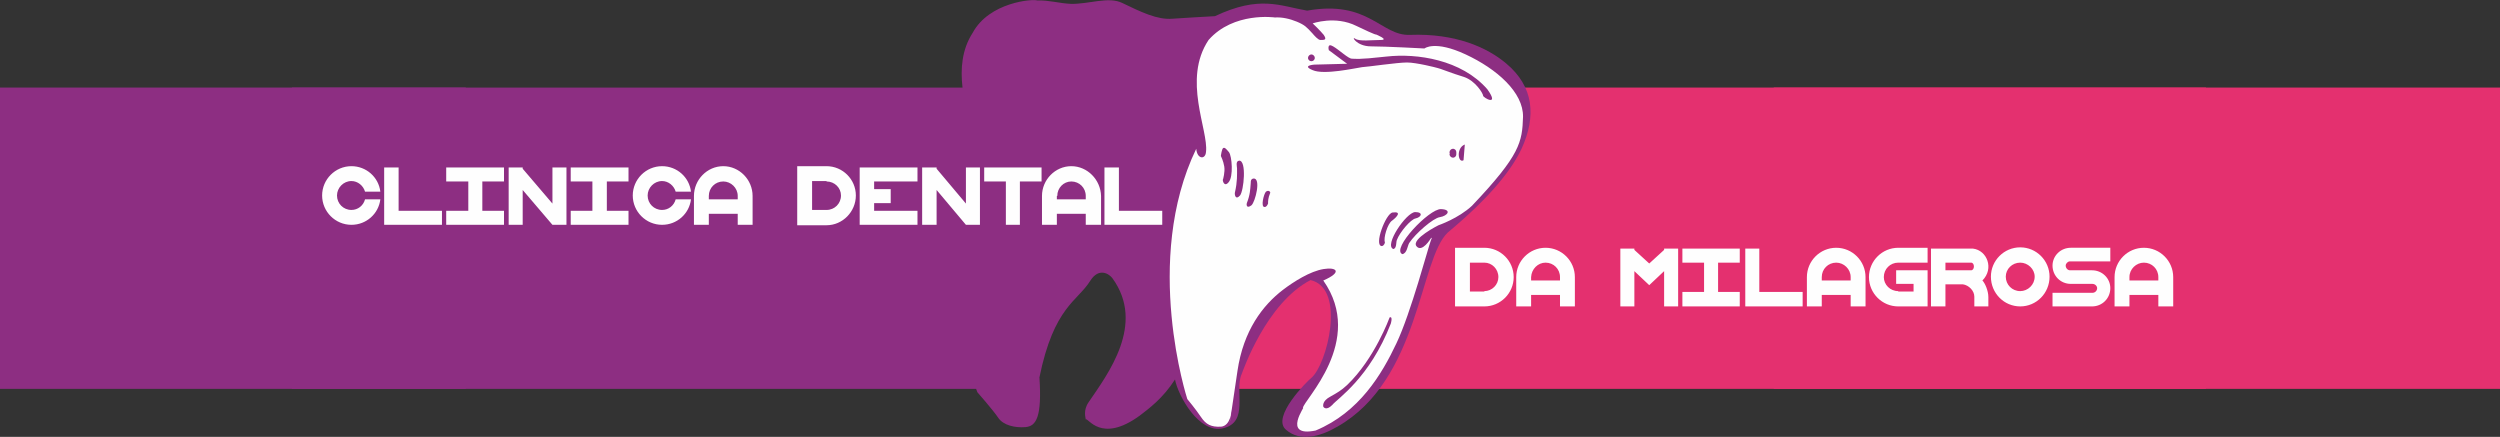 <?xml version="1.0" encoding="UTF-8"?>
<!DOCTYPE svg PUBLIC "-//W3C//DTD SVG 1.1//EN" "http://www.w3.org/Graphics/SVG/1.1/DTD/svg11.dtd">
<!-- Creator: CorelDRAW X8 -->
<svg xmlns="http://www.w3.org/2000/svg" xml:space="preserve" width="58.783mm" height="10.273mm" version="1.1" style="shape-rendering:geometricPrecision; text-rendering:geometricPrecision; image-rendering:optimizeQuality; fill-rule:evenodd; clip-rule:evenodd"
viewBox="0 0 5883 1028"
 xmlns:xlink="http://www.w3.org/1999/xlink">
 <rect x="0" y="0" width="5883" height="1028" fill="#333333" stroke="none"/>
 <defs>
  <style type="text/css">
   <![CDATA[
    .fil2 {fill:#FEFEFE}
    .fil0 {fill:#E4306F}
    .fil1 {fill:#8D2E82}
   ]]>
  </style>
 </defs>
 <g id="Capa_x0020_1">
  <polygon class="fil0" points="2879,206 5191,206 5191,915 2879,915 "/>
  <path class="fil1" d="M2641 7c44,21 82,40 118,37 25,-2 68,-4 100,-6 106,-50 153,-24 217,-13 145,-26 174,60 242,57 108,-4 182,30 226,67 66,55 71,125 37,200 -23,49 -71,112 -174,198 -67,63 -66,347 -260,457 -41,24 -88,36 -121,7 -35,-30 51,-115 60,-122 36,-30 83,-210 -2,-230 -104,54 -159,213 -162,221 -18,39 19,114 -45,128 -55,12 -104,-75 -112,-115 -29,45 -61,68 -83,85 -92,67 -122,3 -127,9 0,-4 -7,-21 7,-41 45,-66 134,-183 56,-291 -8,-11 -32,-26 -52,5 -30,49 -86,61 -120,228 6,92 -7,115 -33,117 -24,2 -52,-4 -64,-22 -12,-18 -49,-60 -49,-60 0,0 -1,-3 -3,-8l-1610 0 0 -709 1578 0c-5,-43 -2,-89 24,-129 39,-72 141,-80 152,-76 27,-1 53,7 79,8 42,1 89,-18 121,-2z"/>
  <path class="fil2" d="M3088 78c5,6 14,16 19,16 10,0 16,0 8,-12 -9,-11 -26,-27 -26,-27 0,0 53,-19 103,6 50,24 46,20 46,20 0,0 32,13 11,13 -21,0 -50,4 -60,-3 -10,-7 3,18 37,18 34,0 126,5 126,5 0,0 24,-20 97,14 73,34 136,89 135,147 -2,59 -6,89 -120,209 -32,30 -79,46 -79,46 0,0 -64,32 -52,49 13,17 34,-18 34,-18 0,0 5,-6 0,5 -5,12 -47,171 -81,242 -34,72 -87,162 -190,205 -82,17 -21,-62 -30,-53 0,-17 148,-158 48,-300 46,-20 31,-32 1,-27 -32,5 -71,30 -96,49 -47,36 -93,95 -107,191 -31,210 -14,92 -14,92 0,0 -1,37 -25,39 -23,1 -35,-5 -47,-23 -12,-18 -32,-42 -32,-42 0,0 -106,-326 21,-589 2,25 22,26 23,7 6,-51 -56,-170 6,-263 59,-67 156,-53 156,-53 17,-1 35,3 52,10 19,8 23,13 36,27zm182 669c0,0 -35,97 -100,159 -14,13 -23,18 -39,27 -21,11 -17,23 -17,24 0,0 6,11 21,-4 12,-15 88,-63 138,-192 5,-19 -3,-14 -3,-14zm121 -255c-28,-1 -118,94 -91,106 11,-2 12,-19 16,-26 15,-23 57,-59 72,-61 19,-3 29,-18 3,-19zm-61 7c-21,1 -74,79 -51,87 8,-2 6,-16 8,-21 7,-19 33,-49 44,-51 14,-3 19,-15 -1,-15zm-53 1c-16,2 -45,79 -25,79 5,-1 7,-7 7,-9 -4,-9 6,-44 17,-51 12,-9 23,-22 1,-19zm-288 -46c1,-2 -3,-8 -10,-3 -5,5 -13,37 -3,36 5,0 7,-6 8,-8 0,-6 0,-13 5,-25zm-55 24c-1,3 -1,14 11,5 9,-8 23,-64 5,-63 -9,1 -6,11 -7,14 -1,11 -1,24 -9,44zm-28 -25c-1,4 1,19 12,7 9,-11 16,-83 -2,-82 -9,1 -5,14 -5,18 0,15 1,31 -5,57zm-33 -86c0,0 6,12 8,25 2,13 -3,30 -3,30 -2,0 2,20 13,7 12,-13 8,-62 1,-71 -7,-8 -9,-11 -13,-10 -4,1 -6,19 -6,19zm571 10l3 -37c-21,8 -16,45 -3,37zm-32 -16c-1,0 -1,1 -1,2 0,4 4,8 8,8 5,0 8,-4 8,-8 0,-1 0,-2 0,-2 0,-1 0,-2 0,-3 0,-4 -3,-8 -8,-8 -4,0 -8,4 -8,8 0,1 0,2 1,3zm-326 -233c-4,0 -8,4 -8,8 0,5 4,8 8,8 4,0 8,-3 8,-8 0,-4 -4,-8 -8,-8zm84 22l-43 -32c0,0 -5,-18 10,-9 14,8 36,29 44,29 8,0 11,3 82,-5 71,-8 176,7 237,77 30,42 -10,20 -10,15 0,-5 -18,-35 -45,-44 -27,-8 -59,-21 -62,-21 -3,-1 -50,-13 -72,-13 -23,0 -90,10 -106,11 -15,2 -89,19 -116,7 -27,-11 4,-13 4,-13l77 -2z"/>
  <polygon class="fil1" points="0,206 1096,206 1096,915 0,915 "/>
  <polygon class="fil0" points="4174,206 5883,206 5883,915 4174,915 "/>
  <path class="fil2" d="M1197 394l9 0 22 0 2 0 0 3 70 82 0 -85 33 0 0 135 -18 0 -15 0 0 0 0 0 -70 -82 0 82 -33 0 0 -135zm2227 292l0 -103 68 0 1 0c38,0 69,31 69,69 0,38 -31,69 -69,69l-1 0 -5 0 -63 0 0 -35zm282 -29l0 64 -35 0 0 -9 0 -18 -68 0 0 18 0 9 -35 0 0 -69 0 0c0,-38 31,-69 69,-69 38,0 69,31 69,69l0 0 0 5zm-35 3l0 -8 0 0c0,-19 -15,-34 -34,-34 -18,0 -33,15 -34,34l0 0 0 5 0 1 0 2 68 0zm-212 26l34 0 0 -1c18,0 33,-15 33,-33 0,-19 -15,-34 -33,-34l0 0 -6 0 -1 0 -27 0 0 68zm1464 -18l0 0 1 0 0 0c6,0 11,5 11,10 0,6 -5,11 -11,11l0 0 -94 0 0 10 0 22 89 0 4 0 0 0c24,0 43,-19 43,-43 0,-23 -19,-42 -43,-42l0 0 -50 0 0 0 -2 0 0 0c-5,0 -10,-5 -10,-11 0,-5 5,-10 10,-10l0 0 95 0 0 -11 0 -21 -90 0 -3 0 0 0c-24,0 -43,19 -43,42 0,24 19,43 43,43l0 0 50 0zm-277 53l33 0 0 -22c0,-15 -8,-33 -14,-39 28,-28 11,-71 -22,-75l-65 0 -34 0 0 0 0 33 0 0 0 103 34 0 0 -40 0 -12c13,0 27,0 41,0 14,2 27,15 27,29l0 23zm-7 -103c8,1 8,17 0,18l-61 0 0 -18c21,0 40,0 61,0zm-103 0l0 0 -33 0 0 0 -36 0 0 0c-19,0 -34,15 -34,34 0,18 15,33 34,33l0 1 5 0 1 0 30 0 0 -18 -41 0 0 -32 41 0 15 0 18 0 0 50 0 35 -69 0 0 0c-38,0 -69,-31 -69,-69 0,-38 31,-69 69,-69l0 0 5 0 64 0 0 35zm-655 53l35 -33 0 83 33 0 0 -136 -9 0 -22 0 -2 0 0 3 -35 32 -35 -32 0 -3 -3 0 -21 0 -9 0 0 136 33 0 0 -83 35 33zm1233 -14l0 64 -35 0 0 -9 0 -18 -68 0 0 18 0 9 -35 0 0 -69 0 0c0,-38 31,-69 69,-69 38,0 69,31 69,69l0 0 0 5zm-35 3l0 -8 0 0c0,-19 -15,-34 -34,-34 -18,0 -34,15 -34,34l0 0 0 5 0 1 0 2 68 0zm-689 -3l0 64 -35 0 0 -9 0 -18 -68 0 0 18 0 9 -35 0 0 -69 0 0c0,-38 31,-69 69,-69 38,0 69,31 69,69l0 0 0 5zm-35 3l0 -8 0 0c0,-19 -16,-34 -34,-34 -19,0 -34,15 -34,34l0 0 0 5 0 1 0 2 68 0zm-248 -75l33 0 0 102 102 0 0 34 -102 0 -33 0 0 0 0 -34 0 0 0 -102zm-13 102l0 34 -51 0 -33 0 -51 0 0 -34 51 0 0 -69 -51 0 0 -33 51 0 33 0 51 0 0 33 -51 0 0 69 51 0zm660 -105c-38,0 -69,31 -69,69 0,39 31,70 69,70 38,0 69,-31 69,-70 0,-38 -31,-69 -69,-69zm0 36c-19,0 -34,15 -34,33 0,19 15,34 34,34 18,0 34,-15 34,-34 0,-18 -16,-33 -34,-33zm-2155 -224l34 0 0 102 102 0 0 33 -102 0 -34 0 0 0 0 -33 0 0 0 -102zm-8 72l0 63 -36 0 0 -8 0 -18 -68 0 0 18 0 8 -35 0 0 -68 0 0c0,-38 31,-70 69,-70 38,0 69,32 70,70l0 0 0 5zm-36 3l0 -8 0 0c0,-19 -15,-34 -34,-34 -18,0 -33,15 -33,34l-1 0 0 5 0 1 0 2 68 0zm-188 60l0 -102 -51 0 0 -33 51 0 33 0 51 0 0 33 -51 0 0 102 -33 0zm-197 -135l9 0 22 0 3 0 0 3 69 82 0 -85 33 0 0 135 -18 0 -15 0 0 0 0 0 -69 -82 0 82 -34 0 0 -135zm-147 0l34 0 102 0 0 33 -102 0 0 18 39 0 0 33 -39 0 0 18 102 0 0 33 -102 0 -34 0 0 0 0 -33 0 0 0 -69 0 0 0 -33 0 0zm-147 100l0 -103 69 0 0 0c38,0 69,31 69,69 0,38 -31,70 -69,70l0 0 -5 0 -64 0 0 -36zm35 0l34 0 0 0c19,0 34,-15 34,-34 0,-18 -15,-33 -34,-33l0 -1 -5 0 -1 0 -28 0 0 68zm-140 -28l0 63 -35 0 0 -8 0 -18 -68 0 0 18 0 8 -35 0 0 -68 0 0c0,-38 31,-70 69,-70 38,0 69,32 69,70l0 0 0 5zm-35 3l0 -8 0 0c0,-19 -16,-34 -34,-34 -19,0 -34,15 -34,34l0 0 0 5 0 1 0 2 68 0zm-178 -78c-38,0 -69,31 -69,69 0,38 31,69 69,69 35,0 64,-26 68,-60l-36 0c-4,15 -17,25 -32,25 -19,0 -34,-15 -34,-34 0,-18 15,-34 34,-34 15,0 28,11 32,25l36 0c-4,-34 -33,-60 -68,-60zm-731 0c-38,0 -69,31 -69,69 0,38 31,69 69,69 35,0 64,-26 68,-60l-36 0c-4,15 -17,25 -32,25 -19,0 -34,-15 -34,-34 0,-18 15,-34 34,-34 15,0 28,11 32,25l36 0c-4,-34 -33,-60 -68,-60zm652 105l0 33 -51 0 -34 0 -51 0 0 -33 51 0 0 -69 -51 0 0 -33 51 0 34 0 51 0 0 33 -51 0 0 69 51 0zm-575 -102l34 0 0 102 102 0 0 33 -102 0 -34 0 0 0 0 -33 0 0 0 -102zm282 102l0 33 -51 0 -33 0 -52 0 0 -33 52 0 0 -69 -52 0 0 -33 52 0 33 0 51 0 0 33 -51 0 0 69 51 0z"/>
 </g>
</svg>
